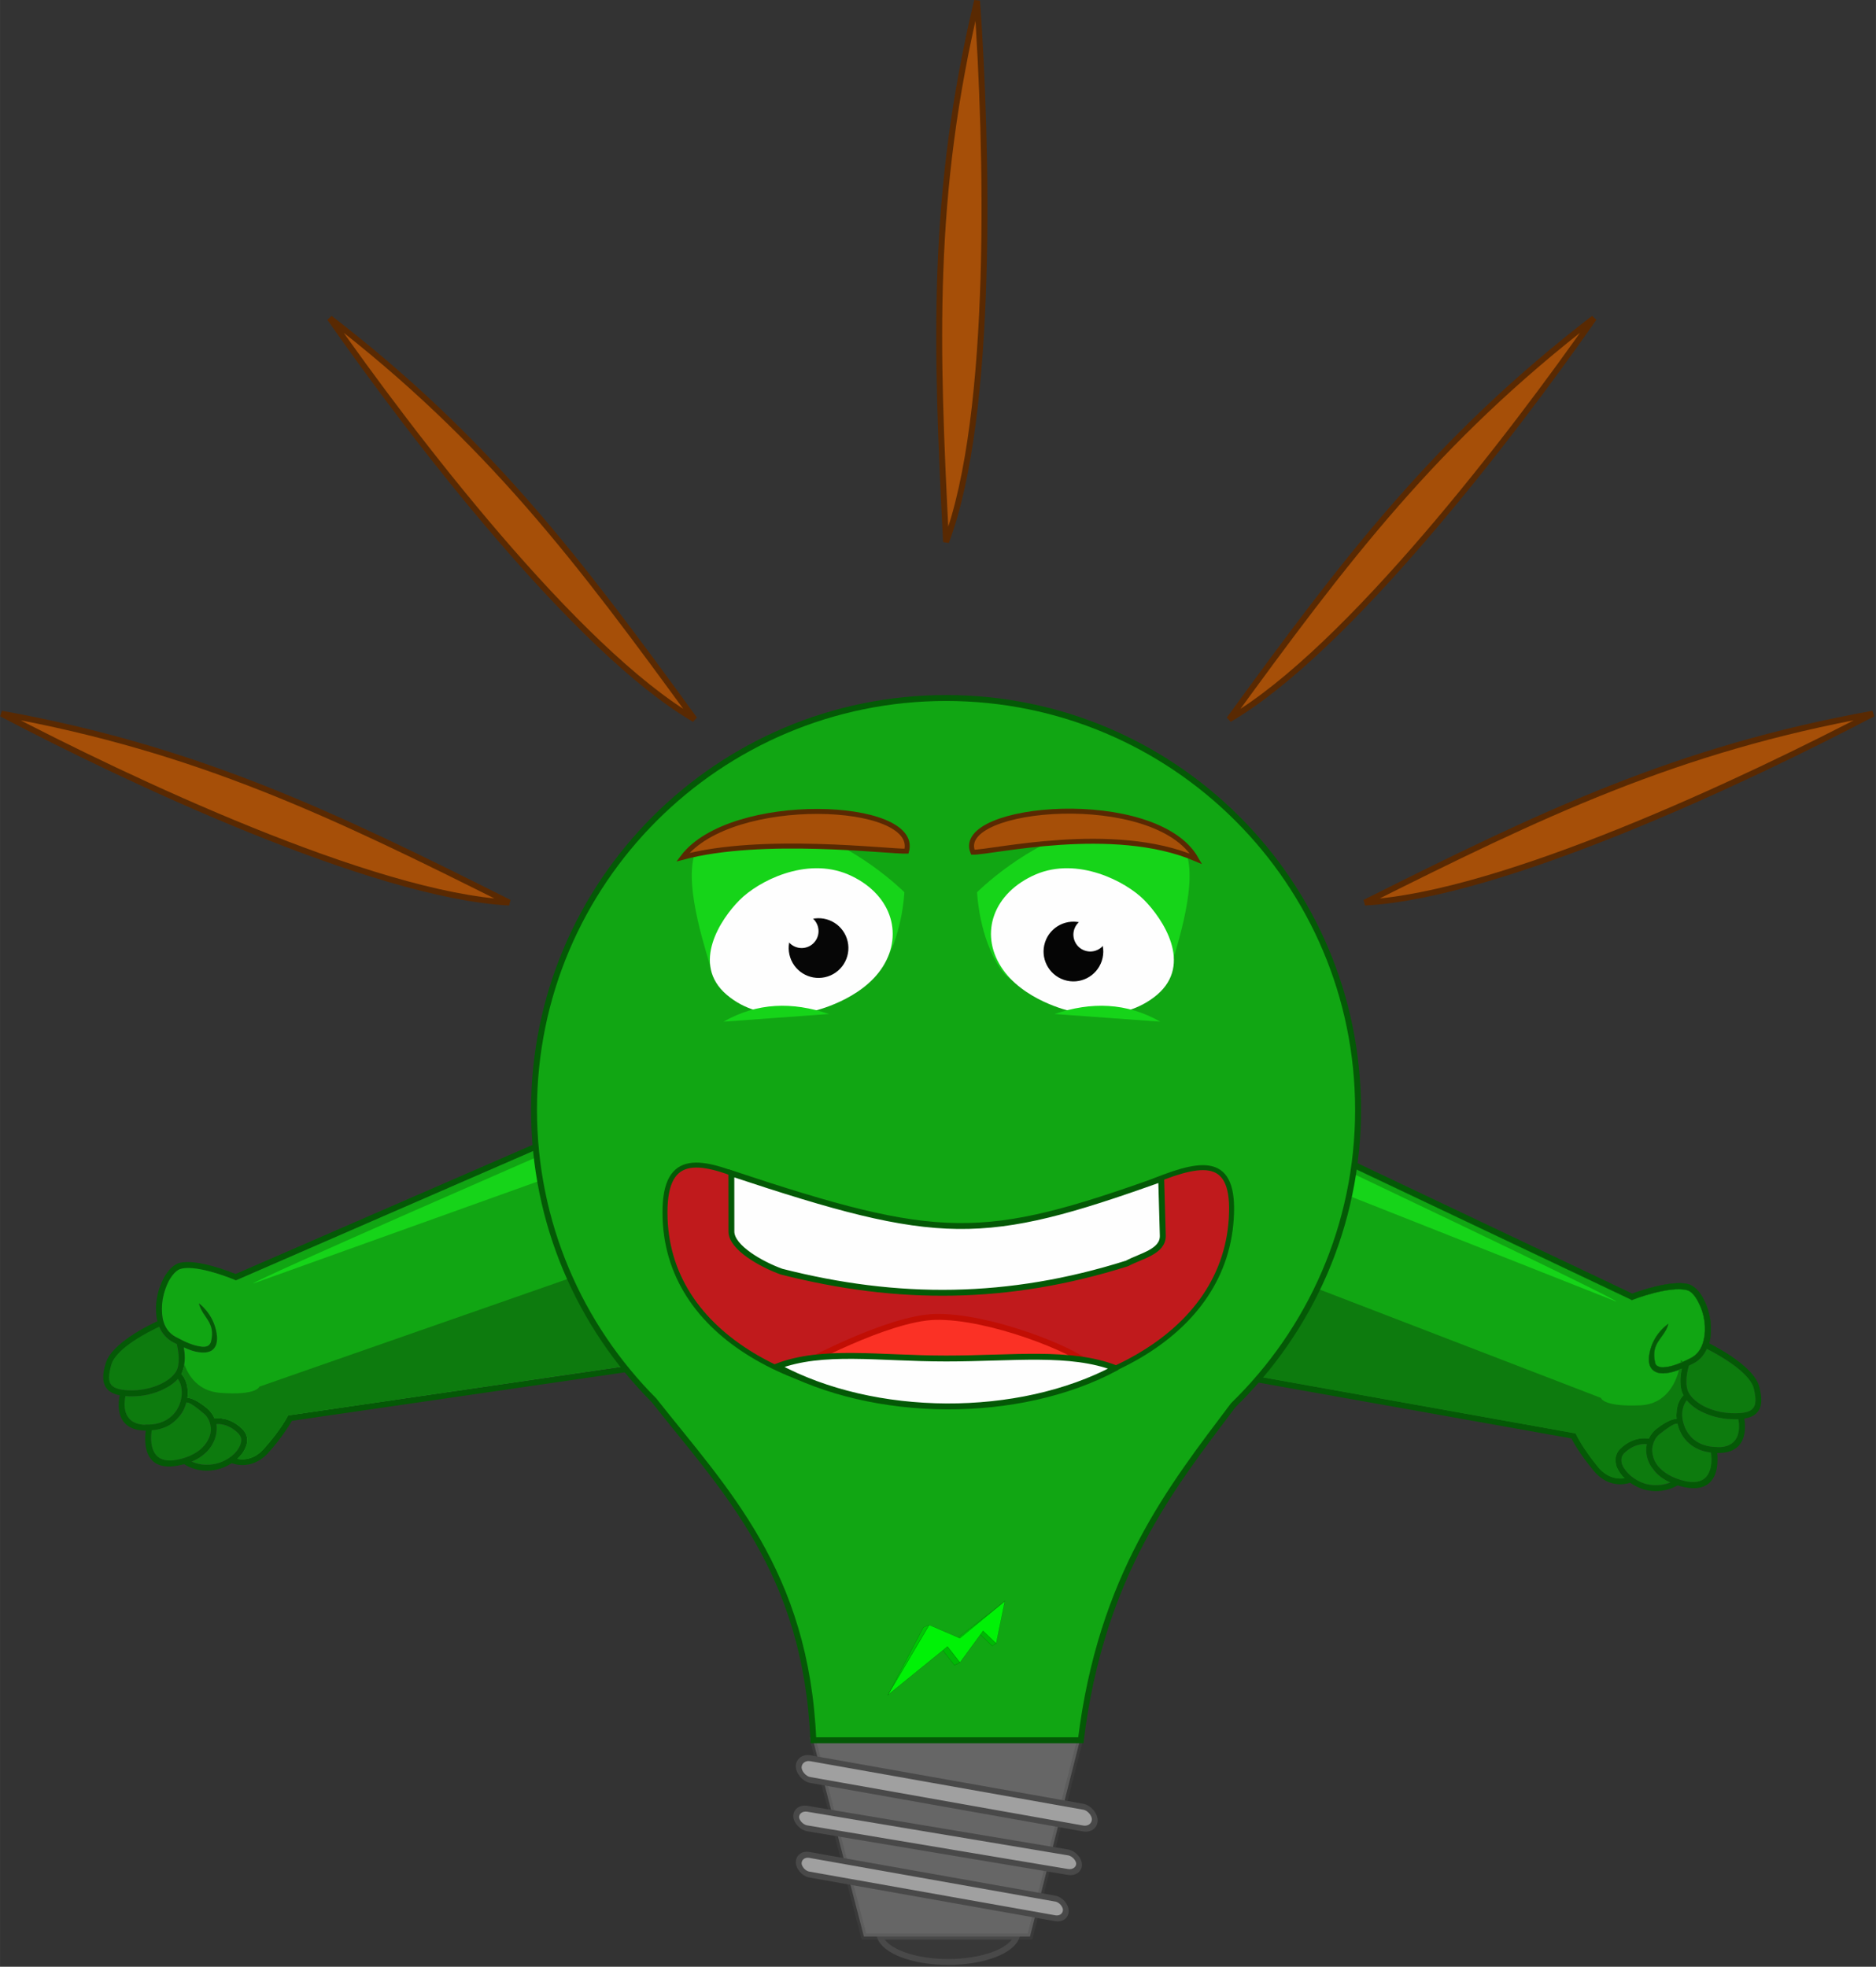 <?xml version="1.0" encoding="UTF-8" standalone="no"?>
<!-- Created with Inkscape (http://www.inkscape.org/) -->
<svg xmlns:inkscape="http://www.inkscape.org/namespaces/inkscape" xmlns:sodipodi="http://sodipodi.sourceforge.net/DTD/sodipodi-0.dtd" xmlns="http://www.w3.org/2000/svg" xmlns:svg="http://www.w3.org/2000/svg" width="150" height="157.239" viewBox="0 0 39.687 41.603" version="1.1" id="svg5" xml:space="preserve" inkscape:version="1.2 (dc2aedaf03, 2022-05-15)" sodipodi:docname="happy-symbol-icon.svg" inkscape:export-filename="..\Web images\stede\web-design-witbank.png" inkscape:export-xdpi="96" inkscape:export-ydpi="96">
  <rect x="0" y="0" width="39.687" height="41.603" fill="#333333" stroke="none"/>
  <defs id="defs2">
    <style type="text/css" id="style977">
   
    .str4 {stroke:#848688;stroke-width:20}
    .str3 {stroke:#2378AA;stroke-width:20}
    .str2 {stroke:#302E19;stroke-width:20}
    .str5 {stroke:#9C1C31;stroke-width:20}
    .str0 {stroke:#FD9E25;stroke-width:20}
    .str1 {stroke:#FD9E25;stroke-width:20}
    .str6 {stroke:#FDD546;stroke-width:20}
    .fil16 {fill:none}
    .fil15 {fill:#FEFEFE}
    .fil11 {fill:#D2D3D5}
    .fil12 {fill:#BDBFC1}
    .fil4 {fill:#605F54}
    .fil0 {fill:#FFF688}
    .fil1 {fill:#FFCC29}
    .fil3 {fill:#1F6791}
    .fil10 {fill:#2378AA}
    .fil9 {fill:#4BA0C7}
    .fil8 {fill:#B5E0EE}
    .fil13 {fill:#C01A1C}
    .fil7 {fill:#F5CB31}
    .fil14 {fill:#FB3125}
    .fil2 {fill:#FD9E25}
    .fil6 {fill:#FDD546}
    .fil5 {fill:#FD9E25;fill-rule:nonzero}
   
  </style>
  </defs>
  <g id="g5920" transform="scale(0.397)">
    <g style="clip-rule:evenodd;fill-rule:evenodd;image-rendering:optimizeQuality;shape-rendering:geometricPrecision;text-rendering:geometricPrecision" id="g2000" transform="matrix(0.01,0,0,0.01,-13.83,1.1907357e-7)">
      <g id="g2186" inkscape:label="left-arm" style="clip-rule:evenodd;display:inline;fill-rule:evenodd;image-rendering:optimizeQuality;shape-rendering:geometricPrecision;text-rendering:geometricPrecision" transform="matrix(1.4,0.722,-0.722,1.4,3074.483,-4147.402)">
        <path class="fil5" d="m 3760,5319 -811,994 -3,3 h -4 c 0,0 -131,10 -177,49 -12,9 -18,31 -19,56 0,20 3,43 10,65 7,21 17,41 30,58 17,21 40,35 68,35 39,1 68,-2 87,-9 11,-3 19,-8 23,-14 3,-4 4,-10 3,-17 -16,-68 -64,-59 -96,-97 0,0 60,8 100,63 8,11 13,21 15,30 3,12 1,24 -6,33 -7,9 -18,16 -33,21 -21,7 -52,11 -93,10 -35,-1 -62,-18 -83,-42 -15,-19 -27,-42 -34,-65 -8,-24 -11,-49 -11,-71 1,-31 9,-58 26,-72 46,-38 161,-50 184,-52 l 809,-991 z" id="path1023" style="fill:#045906;fill-opacity:1"></path>
        <path class="fil5" d="m 2794,6567 c 0,0 -104,127 -91,196 7,34 16,54 31,60 16,7 39,1 72,-16 32,-17 58,-40 76,-64 19,-25 28,-50 26,-70 -6,-39 -43,-77 -43,-78 l 20,-7 c 0,0 36,37 42,83 4,24 -7,55 -29,84 -19,26 -48,52 -83,70 -39,20 -67,26 -89,16 -21,-9 -35,-33 -42,-74 -16,-78 95,-213 95,-213 z" id="path1025" style="fill:#045906;fill-opacity:1"></path>
        <path class="fil5" d="m 2792,6826 c 0,0 18,104 103,66 2,-2 5,-3 8,-5 39,-19 57,-47 64,-73 7,-27 2,-54 -7,-73 0,-1 -1,-2 -2,-4 -18,-36 -44,-38 -44,-38 l 3,-20 c 0,0 35,3 59,49 1,1 2,3 3,5 10,22 15,54 7,85 -7,32 -29,64 -73,87 -3,2 -6,3 -10,5 -108,49 -130,-80 -130,-80 z" id="path1027" style="fill:#045906;fill-opacity:1"></path>
        <path class="fil5" d="m 2924,6890 c 0,0 33,127 123,57 36,-28 55,-59 61,-87 3,-14 3,-27 1,-38 -2,-12 -7,-23 -14,-31 -10,-13 -24,-23 -42,-26 -62,-14 -63,-6 -63,-6 l -19,-1 c 0,0 1,-31 87,-13 22,5 40,17 53,33 8,12 14,25 17,40 3,14 3,30 0,46 -7,33 -29,68 -69,99 -114,88 -154,-67 -154,-68 z" id="path1029" style="fill:#045906;fill-opacity:1"></path>
        <path class="fil5" d="m 3075,6929 c 0,0 49,9 96,-31 20,-17 35,-41 41,-63 3,-11 4,-21 3,-31 -1,-8 -3,-16 -8,-22 -5,-5 -11,-9 -19,-11 -52,-15 -80,9 -80,9 l -14,-15 c 1,0 37,-31 100,-13 12,3 21,9 28,17 8,9 12,21 13,33 1,12 0,25 -4,38 -7,26 -24,53 -47,73 -54,46 -112,35 -112,35 z" id="path1031" style="fill:#045906;fill-opacity:1"></path>
        <path class="fil5" d="m 3212,6852 c 1,0 62,-1 80,-74 21,-80 21,-132 21,-132 v -5 l 4,-3 935,-668 11,16 -930,665 c -1,16 -4,65 -21,131 -23,88 -98,90 -98,90 z" id="path1033" style="fill:#045906;fill-opacity:1"></path>
        <path class="fil6" d="m 3194,6752 z m 1055,-781 c -82,-116 -172,-221 -258,-330 -93,-93 -173,-200 -236,-316 l -806,988 -3,3 h -4 c 0,0 -131,10 -177,49 -12,9 -18,31 -19,56 0,20 3,43 10,65 7,21 17,41 30,58 17,21 40,35 68,35 39,1 68,-2 87,-9 11,-3 19,-8 23,-14 3,-4 4,-10 3,-17 -16,-68 -64,-59 -96,-97 0,0 60,8 100,63 8,11 13,21 15,30 3,12 1,24 -6,33 -7,9 -18,16 -33,21 -13,5 -31,8 -53,9 11,14 29,41 33,73 1,3 1,7 1,11 12,4 33,16 48,46 l 3,5 c 1,4 3,7 4,11 11,-5 33,-8 75,1 14,3 28,10 39,19 8,-6 43,-28 97,-12 12,3 21,9 28,17 8,9 12,21 13,33 1,12 0,25 -4,38 -1,3 -2,6 -3,10 20,-6 52,-23 64,-72 21,-80 21,-132 21,-132 v -5 l 4,-3 z" id="path1035" style="fill:#11a613;fill-opacity:1"></path>
        <path class="fil7" d="m 3194,6752 z m -272,-104 c 32,30 84,58 150,31 117,-49 110,-80 110,-80 l 854,-901 c 72,89 146,177 213,273 l -932,667 -4,3 v 5 c 0,0 0,52 -21,132 -12,49 -44,66 -64,72 1,-4 2,-7 3,-10 4,-13 5,-26 4,-38 -1,-12 -5,-24 -13,-33 -7,-8 -16,-14 -28,-17 -54,-16 -89,6 -97,12 -11,-9 -25,-16 -39,-19 -42,-9 -64,-6 -75,-1 -1,-4 -3,-7 -4,-11 l -3,-5 c -15,-30 -36,-42 -48,-46 0,-4 0,-8 -1,-11 -1,-8 -3,-16 -5,-23 z" id="path1037" style="fill:#0d7b0e;fill-opacity:1"></path>
        <path class="fil6" d="m 2908,6673 c -5,-32 -31,-63 -40,-74 h -14 c -26,0 -48,-10 -66,-25 -22,29 -97,130 -85,189 7,34 16,54 31,60 16,7 39,1 72,-16 32,-17 58,-40 76,-64 19,-25 28,-50 26,-70 z" id="path1039" style="fill:#0d7b0e;fill-opacity:1"></path>
        <path class="fil6" d="m 2960,6741 z m -62,14 c -19,26 -48,52 -83,70 -7,4 -14,7 -21,10 7,24 31,88 101,57 l 8,-5 c 39,-19 57,-47 64,-73 7,-27 2,-54 -7,-73 l -2,-4 c -11,-21 -24,-31 -33,-35 -4,17 -14,36 -27,53 z" id="path1041" style="fill:#0d7b0e;fill-opacity:1"></path>
        <path class="fil6" d="m 2986,6818 c -7,29 -24,57 -60,79 9,26 44,110 121,50 36,-28 55,-59 61,-87 3,-14 3,-27 1,-38 -2,-12 -7,-23 -14,-31 -10,-13 -24,-23 -42,-26 -62,-14 -63,-6 -63,-6 h -3 c 4,18 5,39 -1,59 z" id="path1043" style="fill:#0d7b0e;fill-opacity:1"></path>
        <path class="fil6" d="m 3188,6771 z m -60,47 c 3,14 3,30 0,46 -5,22 -15,44 -33,65 18,-1 48,-7 76,-31 20,-17 35,-41 41,-63 3,-11 4,-21 3,-31 -1,-8 -3,-16 -8,-22 -5,-5 -11,-9 -19,-11 -42,-12 -69,2 -77,7 8,12 14,25 17,40 z" id="path1045" style="fill:#0d7b0e;fill-opacity:1"></path>
        <path class="fil0" d="m 3004,6298 c -14,2 734,-915 734,-915 l 50,74 c 0,0 -784,841 -784,841 z" id="path1179" style="fill:#16d419;fill-opacity:1"></path>
      </g>
      <g id="g2170" style="clip-rule:evenodd;display:inline;fill-rule:evenodd;image-rendering:optimizeQuality;shape-rendering:geometricPrecision;text-rendering:geometricPrecision" inkscape:label="right-arm" transform="matrix(1.422,-0.676,0.676,1.422,-4171.241,2690.575)">
        <path class="fil5" d="m 6890,6929 c 0,0 -49,9 -96,-31 -19,-17 -34,-41 -40,-63 -3,-11 -5,-21 -4,-31 1,-8 4,-16 9,-22 4,-5 11,-9 19,-11 52,-15 80,9 80,9 l 13,-15 c 0,0 -37,-31 -99,-13 -12,3 -21,9 -28,17 -8,9 -12,21 -14,33 -1,12 1,25 4,38 8,26 25,53 47,73 55,46 113,35 113,35 z" id="path1007" style="fill:#045906;fill-opacity:1"></path>
        <path class="fil5" d="m 6206,5319 811,994 2,3 h 5 c 0,0 130,10 177,49 12,9 18,31 18,56 1,20 -2,43 -9,65 -7,21 -17,41 -31,58 -17,21 -39,35 -67,35 -39,1 -68,-2 -87,-9 -11,-3 -19,-8 -23,-14 -4,-4 -5,-10 -3,-17 16,-68 64,-59 96,-97 0,0 -61,8 -100,63 -8,11 -13,21 -15,30 -3,12 -1,24 6,33 6,9 17,16 32,21 22,7 53,11 94,10 34,-1 62,-18 83,-42 15,-19 26,-42 34,-65 7,-24 11,-49 10,-71 0,-31 -9,-58 -25,-72 -47,-38 -161,-50 -185,-52 l -808,-991 z" id="path999" style="fill:#045906;fill-opacity:1;stroke:#045906;stroke-opacity:1"></path>
        <path class="fil5" d="m 7171,6567 c 1,0 105,127 92,196 -7,34 -17,54 -32,60 -15,7 -38,1 -71,-16 -33,-17 -59,-40 -77,-64 -18,-25 -27,-50 -25,-70 5,-39 43,-77 43,-78 l -20,-7 c 0,0 -37,37 -43,83 -3,24 8,55 29,84 20,26 48,52 84,70 39,20 67,26 88,16 22,-9 35,-33 43,-74 16,-78 -95,-213 -95,-213 z" id="path1001" style="fill:#045906;fill-opacity:1"></path>
        <path class="fil5" d="m 7173,6826 c 0,0 -18,104 -102,66 -3,-2 -6,-3 -9,-5 -38,-19 -57,-47 -63,-73 -7,-27 -2,-54 6,-73 1,-1 2,-2 2,-4 19,-36 44,-38 44,-38 l -3,-20 c 0,0 -35,3 -58,49 -1,1 -2,3 -3,5 -10,22 -16,54 -8,85 8,32 30,64 74,87 3,2 6,3 10,5 107,49 130,-80 130,-80 z" id="path1003" style="fill:#045906;fill-opacity:1"></path>
        <path class="fil5" d="m 7042,6890 c -1,0 -33,127 -123,57 -36,-28 -55,-59 -62,-87 -3,-14 -3,-27 0,-38 2,-12 7,-23 14,-31 10,-13 24,-23 41,-26 63,-14 63,-6 63,-6 l 20,-1 c 0,0 -2,-31 -87,-13 -22,5 -40,17 -53,33 -9,12 -15,25 -18,40 -3,14 -3,30 1,46 7,33 28,68 68,99 115,88 155,-67 155,-68 z" id="path1005" style="fill:#045906;fill-opacity:1"></path>
        <path class="fil5" d="m 6753,6852 c 0,0 -61,-1 -80,-74 -20,-80 -20,-132 -20,-132 v -5 l -5,-3 -934,-668 -12,16 931,665 c 0,16 4,65 21,131 22,88 98,90 98,90 z" id="path1009" style="fill:#045906;fill-opacity:1"></path>
        <path class="fil6" d="m 6778,6771 z m 59,47 c -3,14 -3,30 1,46 4,22 15,44 33,65 -18,-1 -48,-7 -77,-31 -19,-17 -34,-41 -40,-63 -3,-11 -5,-21 -4,-31 1,-8 4,-16 9,-22 4,-5 11,-9 19,-11 42,-12 69,2 77,7 -9,12 -15,25 -18,40 z" id="path1021" style="fill:#0d7b0e;fill-opacity:1"></path>
        <path class="fil6" d="M 6772,6752 Z M 5716,5971 c 82,-116 173,-221 259,-330 93,-93 172,-200 236,-316 l 806,988 2,3 h 5 c 0,0 130,10 177,49 12,9 18,31 18,56 1,20 -2,43 -9,65 -7,21 -17,41 -31,58 -17,21 -39,35 -67,35 -39,1 -68,-2 -87,-9 -11,-3 -19,-8 -23,-14 -4,-4 -5,-10 -3,-17 16,-68 64,-59 96,-97 0,0 -61,8 -100,63 -8,11 -13,21 -15,30 -3,12 -1,24 6,33 6,9 17,16 32,21 14,5 32,8 54,9 -11,14 -30,41 -34,73 v 11 c -12,4 -33,16 -48,46 l -3,5 c -1,4 -3,7 -4,11 -12,-5 -33,-8 -75,1 -15,3 -28,10 -39,19 -8,-6 -43,-28 -97,-12 -12,3 -21,9 -28,17 -8,9 -12,21 -14,33 -1,12 1,25 4,38 1,3 2,6 4,10 -20,-6 -52,-23 -65,-72 -20,-80 -20,-132 -20,-132 v -5 l -5,-3 z" id="path1011" style="fill:#11a613;fill-opacity:1;stroke:#045906;stroke-opacity:1"></path>
        <path class="fil7" d="m 6772,6752 z m 309,-182 c 0,0 -1,3 -5,9 h 10 z m -19,27 c -29,35 -89,87 -170,53 -117,-49 -110,-80 -110,-80 l -841,-886 c -76,93 -153,186 -225,287 l 932,667 5,3 v 5 c 0,0 0,52 20,132 13,49 45,66 65,72 -2,-4 -3,-7 -4,-10 -3,-13 -5,-26 -4,-38 2,-12 6,-24 14,-33 7,-8 16,-14 28,-17 54,-16 89,6 97,12 11,-9 24,-16 39,-19 42,-9 63,-6 75,-1 1,-4 3,-7 4,-11 l 3,-5 c 15,-30 36,-42 48,-46 v -11 c 4,-32 23,-59 34,-73 -4,0 -7,0 -10,-1 z" id="path1013" style="fill:#0d7b0e;fill-opacity:1"></path>
        <path class="fil6" d="m 7058,6673 c 4,-32 30,-63 40,-74 h 14 c 26,0 47,-10 65,-25 22,29 97,130 86,189 -7,34 -17,54 -32,60 -15,7 -38,1 -71,-16 -33,-17 -59,-40 -77,-64 -18,-25 -27,-50 -25,-70 z" id="path1015" style="fill:#0d7b0e;fill-opacity:1"></path>
        <path class="fil6" d="m 7005,6741 z m 62,14 c 20,26 48,52 84,70 7,4 14,7 20,10 -6,24 -31,88 -100,57 l -9,-5 c -38,-19 -57,-47 -63,-73 -7,-27 -2,-54 6,-73 l 2,-4 c 11,-21 25,-31 34,-35 4,17 13,36 26,53 z" id="path1017" style="fill:#0d7b0e;fill-opacity:1"></path>
        <path class="fil6" d="m 6979,6818 c 7,29 25,57 60,79 -8,26 -43,110 -120,50 -36,-28 -55,-59 -62,-87 -3,-14 -3,-27 0,-38 2,-12 7,-23 14,-31 10,-13 24,-23 41,-26 63,-14 63,-6 63,-6 h 4 c -4,18 -5,39 0,59 z" id="path1019" style="fill:#0d7b0e;fill-opacity:1"></path>
        <path class="fil0" d="m 6969,6298 c 14,2 -734,-915 -734,-915 l -50,74 c 0,0 784,841 784,841 z" id="path1181" style="fill:#16d419;fill-opacity:1"></path>
      </g>
      <g id="g3348" inkscape:label="globe character" transform="matrix(1.575,0,0,1.575,-1417.677,-1423.161)">
        <g id="g2162" inkscape:label="hair" style="display:inline">
          <path class="fil0 str0" d="m 3501,3957 c -462,-24 -1293,-416 -1718,-639 665,120 1122,340 1718,639 z" id="path981" style="fill:#a64f08;fill-opacity:1;stroke:#592902;stroke-opacity:1"></path>
          <path class="fil0 str0" d="m 6396,3957 c 463,-24 1294,-416 1719,-639 -665,120 -1122,340 -1719,639 z" id="path983" style="fill:#a64f08;fill-opacity:1;stroke:#592902;stroke-opacity:1"></path>
          <path class="fil0 str0" d="m 4128,3337 c -401,-234 -959,-963 -1234,-1357 535,412 841,817 1234,1357 z" id="path1161" style="fill:#a64f08;fill-opacity:1;stroke:#592902;stroke-opacity:1"></path>
          <path class="fil0 str0" d="m 5937,3337 c 401,-234 959,-963 1234,-1357 -535,412 -841,817 -1234,1357 z" id="path1163" style="fill:#a64f08;fill-opacity:1;stroke:#592902;stroke-opacity:1"></path>
          <path class="fil0 str0" d="m 4979,2737 c 164,-433 139,-1351 105,-1831 -157,658 -139,1164 -105,1831 z" id="path1165" style="fill:#a64f08;fill-opacity:1;stroke:#592902;stroke-opacity:1"></path>
        </g>
        <g id="g2227" inkscape:label="globe" style="display:inline">
          <path class="fil0" d="m 4982,3292 c 588,0 1065,408 1065,911 0,503 -477,910 -1065,910 -587,0 -1064,-407 -1064,-910 0,-503 477,-911 1064,-911 z" id="path1121"></path>
          <path class="fil4 str2" d="m 5218,7455 c -16,49 -114,86 -232,86 -118,0 -215,-37 -231,-86 z" id="path997" style="fill:#383838;fill-opacity:1;stroke:#494949;stroke-opacity:1"></path>
          <polygon class="fil11 str4" points="4529,6791 5432,6791 5263,7455 4701,7455 " id="polygon1123" style="fill:#666666;stroke:#494949;stroke-opacity:0.314"></polygon>
          <rect class="fil12 str4" transform="matrix(0.985,0.175,0,1,0,0)" width="1016.974" height="73.606" rx="39.863" ry="36.79" id="rect1125" x="4548.712" y="6048.807" style="fill:#a0a0a0;fill-opacity:1;stroke:#494949;stroke-opacity:1"></rect>
          <rect class="fil12 str4" transform="matrix(0.986,0.165,0,1,0,0)" width="970.667" height="66.24" rx="38.048" ry="33.109" id="rect1127" x="4535.503" y="6268.093" style="fill:#a0a0a0;fill-opacity:1;stroke:#494949;stroke-opacity:1"></rect>
          <rect class="fil12 str4" transform="matrix(0.985,0.175,0,1,0,0)" width="917.598" height="66.413" rx="35.968" ry="33.195" id="rect1129" x="4548.719" y="6376.471" style="fill:#a0a0a0;fill-opacity:1;stroke:#494949;stroke-opacity:1"></rect>
          <path class="fil6 str0" d="m 5951,5657 c -211,280 -447,576 -516,1134 h -905 c -24,-571 -300,-847 -539,-1150 -251,-252 -406,-599 -406,-983 0,-769 624,-1393 1394,-1393 770,0 1394,624 1394,1393 0,392 -162,746 -422,999 z" id="path1119" style="display:inline;fill:#11a613;fill-opacity:1;stroke:#045906;stroke-opacity:1"></path>
        </g>
        <g id="g1352" inkscape:label="right-eye" style="display:inline">
          <path class="fil6" d="m 5742,4168 c 28,-95 102,-328 31,-413 0,0 -100,-106 -312,-53 -211,53 -377,220 -377,220 0,0 6,156 82,263 76,107 334,108 396,86 63,-21 180,-104 180,-103 z" id="path1131" style="display:inline;fill:#16d419;fill-opacity:1"></path>
          <path class="fil15" d="m 5399,4324 c 5,1 171,49 294,-55 122,-104 19,-257 -43,-320 -63,-64 -226,-148 -368,-87 -143,62 -190,198 -117,312 72,114 233,150 234,150 z" id="path1147"></path>
          <circle class="fil13" transform="matrix(-0.95,-0.313,-0.313,0.95,0,0)" r="101" id="circle1149" cx="-6426.846" cy="2222.178" style="fill:#050505;fill-opacity:1;stroke-width:1"></circle>
          <path class="fil0" d="m 5704,4360 c -114,-65 -234,-68 -358,-26 119,9 239,17 358,26 z" id="path1151" style="fill:#16d419;fill-opacity:1"></path>
          <path class="fil13" d="m 5825.109,3809.406 c -135.666,-240.223 -821.247,-182.404 -755.414,-22.82 61,2 474.693,-97.96 755.414,22.82 z" id="path1153" sodipodi:nodetypes="ccc" style="fill:#a64f08;fill-opacity:1;stroke:#592902;stroke-width:16.8;stroke-dasharray:none;stroke-opacity:1"></path>
          <circle class="fil15" transform="matrix(-0.95,-0.313,-0.313,0.95,0,0)" r="57.136" id="circle1155" cx="-6463.136" cy="2149.967" style="stroke-width:0.566"></circle>
        </g>
        <g id="g1576" inkscape:label="Left-eye" style="display:inline">
          <path class="fil6" d="m 4180,4168 c -28,-95 -102,-328 -32,-413 0,0 101,-106 312,-53 212,53 378,220 378,220 0,0 -6,156 -82,263 -76,107 -334,108 -397,86 -62,-21 -179,-104 -179,-103 z" id="path1167" style="fill:#16d419;fill-opacity:1"></path>
          <path class="fil15" d="m 4530,4324 c -5,1 -171,49 -293,-55 -122,-104 -20,-257 43,-320 63,-64 225,-148 368,-87 143,62 189,198 117,312 -72,114 -234,150 -235,150 z" id="path1169"></path>
          <path class="fil0" d="m 4226,4360 c 114,-65 233,-68 357,-26 -119,9 -238,17 -357,26 z" id="path1173" style="fill:#16d419;fill-opacity:1"></path>
          <path class="fil13" d="m 4088.346,3803.657 c 163.443,-215.918 803.071,-190.543 757.071,-20.543 -60,2 -486.766,-51.626 -757.071,20.543 z" id="path1175" sodipodi:nodetypes="ccc" style="fill:#a64f08;fill-opacity:1;stroke:#592902;stroke-width:16.8;stroke-dasharray:none;stroke-opacity:1"></path>
          <circle class="fil13" transform="rotate(-18.268)" r="101" id="circle1171" cx="3029.814" cy="5329.266" style="fill:#060606;fill-opacity:1;stroke-width:1"></circle>
          <circle class="fil15" transform="rotate(-18.268)" r="57.136" id="circle1145" cx="2993.431" cy="5257.017" style="stroke-width:0.566"></circle>
        </g>
        <g id="g1345" inkscape:label="mouth" style="display:inline">
          <path class="fil13" d="m 5945,5005 c -11.118,431.196 -494.433,645.942 -972.923,644.132 C 4497.667,5647.336 4028,5432.661 4028,5005 c 0,-415.246 489.214,109.621 954,108 497.815,-1.737 973.158,-501.966 963,-108 z" id="path1133" sodipodi:nodetypes="sssss" style="display:inline;stroke:#045906;stroke-width:16.8;stroke-dasharray:none;stroke-opacity:1"></path>
          <path class="fil15 str6" d="m 4252.573,4872.977 c 706.436,234.746 851.591,234.226 1454.331,18.878 l 5.398,191.87 c 1.547,54.978 -75.777,69.39 -120.833,94.056 -401.137,126.568 -775.174,128.242 -1169.281,27.777 -65.889,-23.666 -169.395,-80.722 -169.443,-135.721 z" id="path1143" style="display:inline;stroke:#045906;stroke-opacity:1" sodipodi:nodetypes="ccsccsc"></path>
          <path class="fil14 str5" d="m 5464,5572 c -298,105 -679,103 -973,-7 -2,-14 -3,-28 -3,-42 0,0 293.984,-160.814 455.279,-164.228 182.915,-3.872 471.897,112.689 523.721,164.228 12.054,11.988 -1,33 -3,49 z" id="path1135" style="display:inline;stroke:#c10e04;stroke-opacity:1" sodipodi:nodetypes="ccsasc"></path>
          <path class="fil15 str6" d="m 5551.965,5532 c -326.519,174.629 -815.965,172.703 -1144.41,-5.777 154,-59 343.501,-26.724 571.501,-26.724 229,0 418.909,-26.499 572.909,32.501 z" id="path1141" style="display:inline;stroke:#045906;stroke-opacity:1" sodipodi:nodetypes="ccsc"></path>
        </g>
      </g>
      <g inkscape:label="Layer 1" id="g3133" transform="matrix(96.488,-26.258,26.258,96.488,11604.753,-12970.957)"></g>
      <g inkscape:label="Layer 1" id="layer1-6" transform="matrix(99.997,0,0,99.997,4134.367,4263.691)">
        <g id="g26395" transform="matrix(0.231,0,0,0.231,19.339,42.383)">
          <g id="g33624" transform="matrix(0.242,0,0,0.242,109.567,-132.09)" style="display:inline">
            <path id="rect26470" style="opacity:1;fill:#00b805;fill-opacity:1;stroke:#022a00;stroke-width:0.025;stroke-dasharray:none;stroke-opacity:1;paint-order:stroke fill markers" d="m 24.018,8.04 2.995,2.958 -0.934,0.564 -2.843,-2.725 z" sodipodi:nodetypes="ccccc" transform="matrix(4.134,0,0,4.134,-452.915,546.018)"></path>
            <path id="rect3056" style="opacity:1;fill:#00c505;fill-opacity:1;stroke:#022a00;stroke-width:0.109;stroke-dasharray:none;stroke-opacity:1;paint-order:stroke fill markers" d="m -410.673,575.992 5.567,-2.231 -39.408,66.779 c 0,0 33.841,-64.549 33.841,-64.549 z" sodipodi:nodetypes="cccc"></path>
            <path id="rect3111" style="opacity:1;fill:#00b805;fill-opacity:1;stroke:#022a00;stroke-width:0.109;stroke-dasharray:none;stroke-opacity:1;paint-order:stroke fill markers" d="m -393.102,596.782 5.411,-2.415 11.892,15.274 -5.305,2.552 z" sodipodi:nodetypes="ccccc"></path>
            <path id="rect3166" style="opacity:1;fill:#00c505;fill-opacity:1;stroke:#022a00;stroke-width:0.109;stroke-dasharray:none;stroke-opacity:1;paint-order:stroke fill markers" d="m -333.019,551.139 -42.914,35.266 -2.679,0.295 z" sodipodi:nodetypes="cccc"></path>
            <g id="g2907" transform="translate(1.2,1.2)" style="display:inline">
              <path id="rect356" style="fill:#00f206;fill-opacity:1;stroke:#022a00;stroke-width:0.109;stroke-dasharray:none;stroke-opacity:1;paint-order:stroke fill markers" d="m -445.714,639.34 39.408,-66.779 29.172,12.643 42.914,-35.266 -8.231,40.342 -12.504,-11.986 -22.044,30.145 -11.892,-15.274 z" sodipodi:nodetypes="ccccccccc" inkscape:label="MOSSIE"></path>
            </g>
          </g>
        </g>
      </g>
    </g>
  </g>
</svg>
